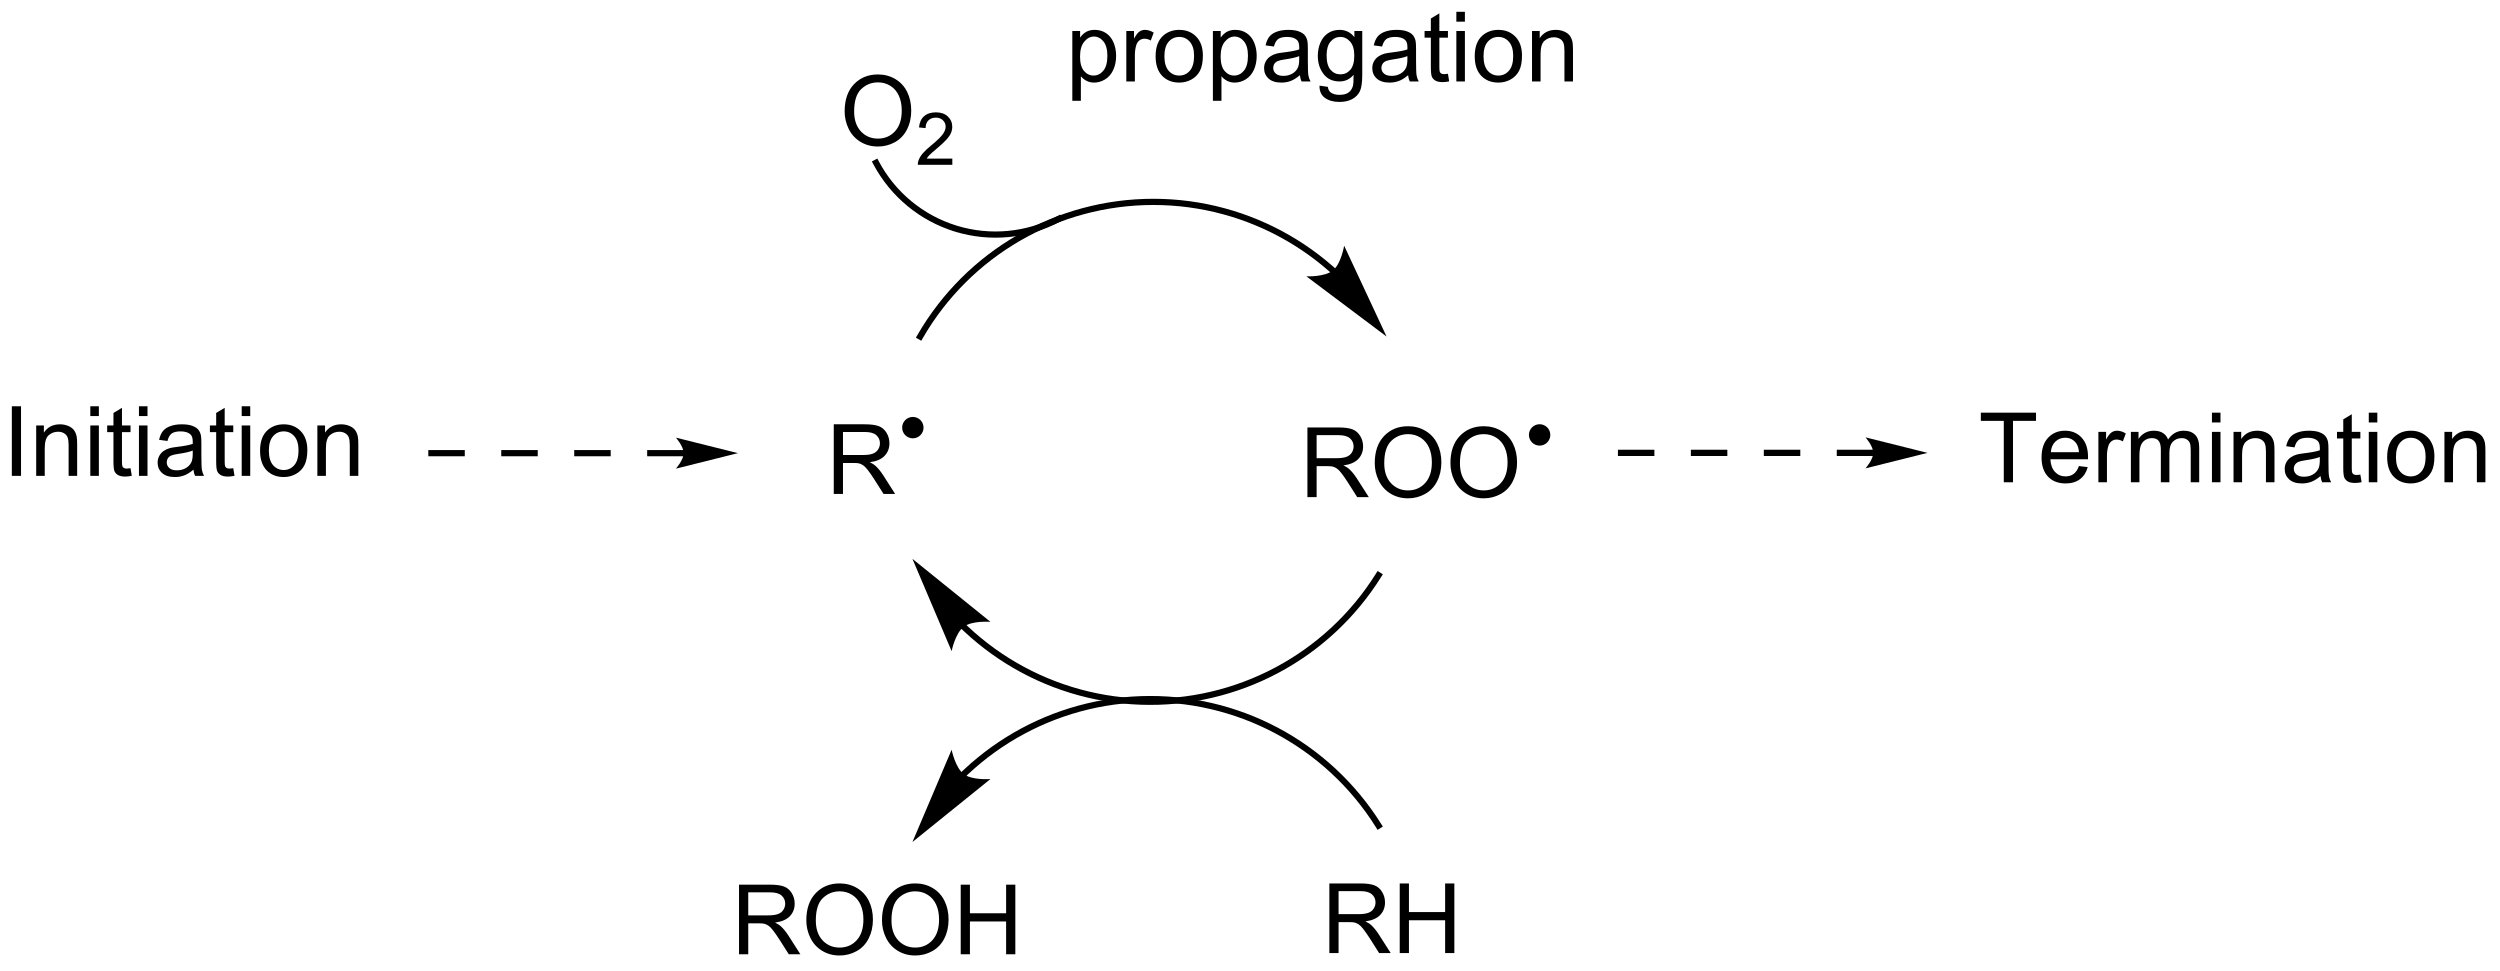 <?xml version="1.0" encoding="UTF-8"?>
<!DOCTYPE svg PUBLIC '-//W3C//DTD SVG 1.0//EN'
          'http://www.w3.org/TR/2001/REC-SVG-20010904/DTD/svg10.dtd'>
<svg stroke-dasharray="none" shape-rendering="auto" xmlns="http://www.w3.org/2000/svg" font-family="'Dialog'" text-rendering="auto" width="564" fill-opacity="1" color-interpolation="auto" color-rendering="auto" preserveAspectRatio="xMidYMid meet" font-size="12px" viewBox="0 0 564 219" fill="black" xmlns:xlink="http://www.w3.org/1999/xlink" stroke="black" image-rendering="auto" stroke-miterlimit="10" stroke-linecap="square" stroke-linejoin="miter" font-style="normal" stroke-width="1" height="219" stroke-dashoffset="0" font-weight="normal" stroke-opacity="1"
><!--Generated by the Batik Graphics2D SVG Generator--><defs id="genericDefs"
  /><g
  ><defs id="defs1"
    ><clipPath clipPathUnits="userSpaceOnUse" id="clipPath1"
      ><path d="M1.402 2.148 L212.662 2.148 L212.662 83.981 L1.402 83.981 L1.402 2.148 Z"
      /></clipPath
      ><clipPath clipPathUnits="userSpaceOnUse" id="clipPath2"
      ><path d="M1.024 1.905 L1.024 81.462 L206.41 81.462 L206.41 1.905 Z"
      /></clipPath
    ></defs
    ><g transform="scale(2.667,2.667) translate(-1.402,-2.148) matrix(1.029,0,0,1.029,0.349,0.189)"
    ><path d="M108.5 42.77 L108.5 37.043 L111.039 37.043 Q111.804 37.043 112.203 37.197 Q112.601 37.35 112.838 37.741 Q113.078 38.132 113.078 38.606 Q113.078 39.215 112.682 39.634 Q112.289 40.051 111.463 40.163 Q111.765 40.309 111.921 40.449 Q112.252 40.754 112.549 41.21 L113.546 42.77 L112.593 42.77 L111.835 41.577 Q111.502 41.061 111.286 40.788 Q111.073 40.514 110.903 40.405 Q110.734 40.296 110.557 40.254 Q110.429 40.225 110.135 40.225 L109.257 40.225 L109.257 42.77 L108.5 42.77 ZM109.257 39.569 L110.885 39.569 Q111.406 39.569 111.698 39.462 Q111.992 39.356 112.143 39.119 Q112.296 38.882 112.296 38.606 Q112.296 38.199 112 37.939 Q111.705 37.676 111.07 37.676 L109.257 37.676 L109.257 39.569 ZM114.035 39.981 Q114.035 38.554 114.8 37.749 Q115.566 36.942 116.777 36.942 Q117.569 36.942 118.204 37.322 Q118.842 37.699 119.175 38.377 Q119.511 39.054 119.511 39.913 Q119.511 40.785 119.16 41.473 Q118.808 42.16 118.162 42.514 Q117.519 42.869 116.772 42.869 Q115.965 42.869 115.326 42.478 Q114.691 42.085 114.363 41.41 Q114.035 40.733 114.035 39.981 ZM114.816 39.991 Q114.816 41.028 115.371 41.624 Q115.928 42.218 116.769 42.218 Q117.623 42.218 118.175 41.616 Q118.73 41.014 118.73 39.91 Q118.73 39.21 118.493 38.689 Q118.256 38.168 117.8 37.882 Q117.347 37.593 116.78 37.593 Q115.975 37.593 115.394 38.147 Q114.816 38.699 114.816 39.991 ZM120.257 39.981 Q120.257 38.554 121.023 37.749 Q121.789 36.942 123 36.942 Q123.791 36.942 124.427 37.322 Q125.065 37.699 125.398 38.377 Q125.734 39.054 125.734 39.913 Q125.734 40.785 125.382 41.473 Q125.031 42.16 124.385 42.514 Q123.742 42.869 122.994 42.869 Q122.187 42.869 121.549 42.478 Q120.914 42.085 120.585 41.41 Q120.257 40.733 120.257 39.981 ZM121.039 39.991 Q121.039 41.028 121.593 41.624 Q122.151 42.218 122.992 42.218 Q123.846 42.218 124.398 41.616 Q124.953 41.014 124.953 39.91 Q124.953 39.21 124.716 38.689 Q124.479 38.168 124.023 37.882 Q123.57 37.593 123.002 37.593 Q122.198 37.593 121.617 38.147 Q121.039 38.699 121.039 39.991 Z" stroke="none" clip-path="url(#clipPath2)"
    /></g
    ><g transform="matrix(2.743,0,0,2.743,-2.807,-5.224)"
    ><path d="M127.65 38.3 C127.305 38.3 127.025 38.02 127.025 37.675 C127.025 37.33 127.305 37.05 127.65 37.05 C127.995 37.05 128.275 37.33 128.275 37.675 C128.275 38.02 127.995 38.3 127.65 38.3" stroke="none" clip-path="url(#clipPath2)"
    /></g
    ><g stroke-width="0.51" transform="matrix(2.743,0,0,2.743,-2.807,-5.224)" stroke-linejoin="round" stroke-linecap="round"
    ><path fill="none" d="M127.65 38.3 C127.305 38.3 127.025 38.02 127.025 37.675 C127.025 37.33 127.305 37.05 127.65 37.05 C127.995 37.05 128.275 37.33 128.275 37.675 C128.275 38.02 127.995 38.3 127.65 38.3" clip-path="url(#clipPath2)"
    /></g
    ><g transform="matrix(2.743,0,0,2.743,-2.807,-5.224)"
    ><path d="M69.597 42.528 L69.597 36.801 L72.136 36.801 Q72.902 36.801 73.3 36.955 Q73.699 37.108 73.936 37.499 Q74.175 37.89 74.175 38.364 Q74.175 38.973 73.78 39.392 Q73.386 39.809 72.561 39.921 Q72.863 40.067 73.019 40.208 Q73.35 40.512 73.647 40.968 L74.644 42.528 L73.691 42.528 L72.933 41.335 Q72.6 40.819 72.384 40.546 Q72.17 40.273 72.001 40.163 Q71.832 40.054 71.655 40.012 Q71.527 39.983 71.233 39.983 L70.355 39.983 L70.355 42.528 L69.597 42.528 ZM70.355 39.327 L71.983 39.327 Q72.504 39.327 72.795 39.221 Q73.09 39.114 73.24 38.877 Q73.394 38.64 73.394 38.364 Q73.394 37.958 73.097 37.697 Q72.803 37.434 72.168 37.434 L70.355 37.434 L70.355 39.327 Z" stroke="none" clip-path="url(#clipPath2)"
    /></g
    ><g transform="matrix(2.743,0,0,2.743,-2.807,-5.224)"
    ><path d="M76.101 37.7 C75.755 37.7 75.476 37.42 75.476 37.075 C75.476 36.73 75.755 36.45 76.101 36.45 C76.446 36.45 76.726 36.73 76.726 37.075 C76.726 37.42 76.446 37.7 76.101 37.7" stroke="none" clip-path="url(#clipPath2)"
    /></g
    ><g stroke-width="0.51" transform="matrix(2.743,0,0,2.743,-2.807,-5.224)" stroke-linejoin="round" stroke-linecap="round"
    ><path fill="none" d="M76.101 37.7 C75.755 37.7 75.476 37.42 75.476 37.075 C75.476 36.73 75.755 36.45 76.101 36.45 C76.446 36.45 76.726 36.73 76.726 37.075 C76.726 37.42 76.446 37.7 76.101 37.7" clip-path="url(#clipPath2)"
    /></g
    ><g transform="matrix(2.743,0,0,2.743,-2.807,-5.224)"
    ><path d="M110.829 23.969 L110.827 23.967 C110.804 23.946 110.781 23.926 110.759 23.906 C110.713 23.865 110.668 23.826 110.622 23.785 C110.256 23.466 109.881 23.159 109.496 22.865 C108.726 22.276 107.921 21.738 107.083 21.255 C103.733 19.32 99.882 18.253 95.881 18.253 C91.88 18.253 88.03 19.32 84.68 21.255 C81.329 23.189 78.48 25.99 76.479 29.455 L76.352 29.676 L76.794 29.931 L76.921 29.71 C78.877 26.323 81.662 23.587 84.934 21.697 C88.207 19.807 91.969 18.764 95.881 18.764 C99.793 18.764 103.555 19.807 106.828 21.697 C107.646 22.169 108.434 22.695 109.186 23.27 C109.562 23.558 109.929 23.858 110.286 24.17 C110.331 24.209 110.376 24.248 110.42 24.288 C110.442 24.307 110.464 24.327 110.486 24.347 L110.488 24.348 L110.678 24.519 L111.019 24.139 L110.829 23.969 ZM115.062 29.583 L111.573 22.111 C111.573 22.111 111.33 23.597 110.65 24.148 C109.971 24.7 108.467 24.632 108.467 24.632 Z" stroke="none" clip-path="url(#clipPath2)"
    /></g
    ><g transform="matrix(2.743,0,0,2.743,-2.807,-5.224)"
    ><path d="M80.1 53.628 L80.102 53.63 C80.124 53.651 80.146 53.672 80.168 53.693 C80.212 53.735 80.256 53.777 80.3 53.818 C80.654 54.15 81.019 54.471 81.393 54.778 C82.141 55.394 82.928 55.959 83.748 56.472 C87.028 58.523 90.838 59.725 94.837 59.866 C98.836 60.006 102.721 59.075 106.138 57.26 C109.554 55.445 112.5 52.746 114.621 49.353 L114.756 49.137 L114.324 48.866 L114.189 49.083 C112.115 52.4 109.236 55.036 105.898 56.809 C102.561 58.583 98.764 59.493 94.855 59.356 C90.946 59.218 87.223 58.043 84.018 56.039 C83.217 55.538 82.448 54.985 81.717 54.384 C81.352 54.084 80.995 53.771 80.649 53.446 C80.606 53.406 80.562 53.365 80.52 53.324 C80.498 53.303 80.477 53.283 80.455 53.262 L80.454 53.261 L80.27 53.084 L79.916 53.451 L80.1 53.628 ZM76.067 47.869 L79.291 55.458 C79.291 55.458 79.586 53.982 80.285 53.455 C80.983 52.928 82.483 53.048 82.483 53.048 Z" stroke="none" clip-path="url(#clipPath2)"
    /></g
    ><g transform="matrix(2.743,0,0,2.743,-2.807,-5.224)"
    ><path d="M72.849 15.409 C74.264 18.075 76.681 20.07 79.567 20.954 L79.811 21.029 L79.96 20.541 L79.716 20.466 C76.96 19.622 74.652 17.716 73.3 15.17 L73.18 14.945 L72.73 15.184 L72.849 15.409 ZM79.567 20.954 C81.009 21.396 82.511 21.543 83.985 21.402 C85.459 21.261 86.905 20.832 88.237 20.125 L88.463 20.005 L88.224 19.554 L87.998 19.674 C86.725 20.35 85.344 20.759 83.936 20.894 C82.529 21.028 81.095 20.889 79.716 20.466 L79.472 20.391 L79.323 20.879 L79.567 20.954 Z" stroke="none" clip-path="url(#clipPath2)"
    /></g
    ><g transform="matrix(2.743,0,0,2.743,-2.807,-5.224)"
    ><path d="M70.492 11.067 Q70.492 9.64 71.257 8.835 Q72.023 8.028 73.234 8.028 Q74.025 8.028 74.661 8.408 Q75.299 8.786 75.632 9.463 Q75.968 10.14 75.968 10.999 Q75.968 11.872 75.617 12.559 Q75.265 13.247 74.619 13.601 Q73.976 13.955 73.228 13.955 Q72.421 13.955 71.783 13.564 Q71.148 13.171 70.82 12.497 Q70.492 11.82 70.492 11.067 ZM71.273 11.078 Q71.273 12.114 71.828 12.71 Q72.385 13.304 73.226 13.304 Q74.08 13.304 74.632 12.703 Q75.187 12.101 75.187 10.997 Q75.187 10.296 74.95 9.775 Q74.713 9.255 74.257 8.968 Q73.804 8.679 73.236 8.679 Q72.432 8.679 71.851 9.234 Q71.273 9.786 71.273 11.078 Z" stroke="none" clip-path="url(#clipPath2)"
    /></g
    ><g transform="matrix(2.743,0,0,2.743,-2.807,-5.224)"
    ><path d="M79.348 14.948 L79.348 15.456 L76.508 15.456 Q76.502 15.265 76.57 15.089 Q76.678 14.8 76.916 14.519 Q77.156 14.237 77.607 13.868 Q78.307 13.294 78.553 12.958 Q78.799 12.622 78.799 12.323 Q78.799 12.011 78.574 11.796 Q78.352 11.579 77.99 11.579 Q77.609 11.579 77.381 11.808 Q77.152 12.036 77.15 12.441 L76.607 12.386 Q76.664 11.778 77.027 11.462 Q77.391 11.144 78.002 11.144 Q78.621 11.144 78.98 11.487 Q79.342 11.829 79.342 12.335 Q79.342 12.593 79.236 12.843 Q79.131 13.091 78.885 13.366 Q78.641 13.642 78.072 14.122 Q77.598 14.521 77.463 14.663 Q77.328 14.806 77.24 14.948 L79.348 14.948 Z" stroke="none" clip-path="url(#clipPath2)"
    /></g
    ><g transform="matrix(2.743,0,0,2.743,-2.807,-5.224)"
    ><path d="M80.454 65.764 L80.456 65.762 C80.477 65.742 80.499 65.721 80.52 65.701 C80.563 65.66 80.606 65.619 80.649 65.578 C80.996 65.254 81.352 64.941 81.717 64.64 C82.448 64.039 83.218 63.486 84.019 62.985 C87.223 60.982 90.946 59.806 94.855 59.669 C98.765 59.531 102.561 60.442 105.899 62.215 C109.236 63.989 112.115 66.625 114.189 69.942 L114.324 70.158 L114.757 69.888 L114.621 69.671 C112.5 66.279 109.554 63.58 106.138 61.764 C102.722 59.949 98.836 59.018 94.837 59.159 C90.839 59.3 87.028 60.502 83.748 62.552 C82.928 63.065 82.142 63.631 81.393 64.246 C81.019 64.554 80.655 64.874 80.3 65.206 C80.256 65.248 80.212 65.289 80.168 65.331 C80.146 65.352 80.124 65.373 80.102 65.394 L80.1 65.396 L79.916 65.573 L80.27 65.941 L80.454 65.764 ZM76.067 71.156 L82.484 65.977 C82.484 65.977 80.983 66.097 80.285 65.57 C79.587 65.042 79.291 63.566 79.291 63.566 Z" stroke="none" clip-path="url(#clipPath2)"
    /></g
    ><g transform="matrix(2.743,0,0,2.743,-2.807,-5.224)"
    ><path d="M110.357 80.291 L110.357 74.564 L112.896 74.564 Q113.662 74.564 114.06 74.718 Q114.459 74.871 114.696 75.262 Q114.935 75.653 114.935 76.126 Q114.935 76.736 114.54 77.155 Q114.146 77.572 113.321 77.684 Q113.623 77.83 113.779 77.97 Q114.11 78.275 114.407 78.731 L115.404 80.291 L114.451 80.291 L113.693 79.098 Q113.36 78.582 113.144 78.309 Q112.93 78.035 112.761 77.926 Q112.592 77.817 112.415 77.775 Q112.287 77.746 111.993 77.746 L111.115 77.746 L111.115 80.291 L110.357 80.291 ZM111.115 77.09 L112.743 77.09 Q113.263 77.09 113.555 76.983 Q113.849 76.876 114 76.64 Q114.154 76.403 114.154 76.126 Q114.154 75.72 113.857 75.46 Q113.563 75.197 112.927 75.197 L111.115 75.197 L111.115 77.09 ZM116.145 80.291 L116.145 74.564 L116.903 74.564 L116.903 76.916 L119.879 76.916 L119.879 74.564 L120.637 74.564 L120.637 80.291 L119.879 80.291 L119.879 77.59 L116.903 77.59 L116.903 80.291 L116.145 80.291 Z" stroke="none" clip-path="url(#clipPath2)"
    /></g
    ><g transform="matrix(2.743,0,0,2.743,-2.807,-5.224)"
    ><path d="M61.805 80.391 L61.805 74.664 L64.344 74.664 Q65.11 74.664 65.508 74.818 Q65.907 74.971 66.144 75.362 Q66.383 75.753 66.383 76.227 Q66.383 76.836 65.987 77.255 Q65.594 77.672 64.769 77.784 Q65.071 77.93 65.227 78.07 Q65.558 78.375 65.855 78.831 L66.852 80.391 L65.899 80.391 L65.141 79.198 Q64.808 78.682 64.591 78.409 Q64.378 78.135 64.209 78.026 Q64.039 77.917 63.862 77.875 Q63.735 77.846 63.44 77.846 L62.563 77.846 L62.563 80.391 L61.805 80.391 ZM62.563 77.19 L64.19 77.19 Q64.711 77.19 65.003 77.083 Q65.297 76.977 65.448 76.74 Q65.602 76.503 65.602 76.227 Q65.602 75.82 65.305 75.56 Q65.011 75.297 64.375 75.297 L62.563 75.297 L62.563 77.19 ZM67.34 77.602 Q67.34 76.174 68.106 75.37 Q68.871 74.562 70.082 74.562 Q70.874 74.562 71.509 74.943 Q72.147 75.32 72.481 75.997 Q72.817 76.674 72.817 77.534 Q72.817 78.406 72.465 79.094 Q72.114 79.781 71.468 80.135 Q70.825 80.49 70.077 80.49 Q69.27 80.49 68.632 80.099 Q67.996 79.706 67.668 79.031 Q67.34 78.354 67.34 77.602 ZM68.121 77.612 Q68.121 78.648 68.676 79.245 Q69.233 79.838 70.075 79.838 Q70.929 79.838 71.481 79.237 Q72.035 78.635 72.035 77.531 Q72.035 76.831 71.799 76.31 Q71.561 75.789 71.106 75.503 Q70.653 75.213 70.085 75.213 Q69.28 75.213 68.7 75.768 Q68.121 76.32 68.121 77.612 ZM73.563 77.602 Q73.563 76.174 74.329 75.37 Q75.094 74.562 76.305 74.562 Q77.097 74.562 77.732 74.943 Q78.37 75.32 78.704 75.997 Q79.039 76.674 79.039 77.534 Q79.039 78.406 78.688 79.094 Q78.336 79.781 77.69 80.135 Q77.047 80.49 76.3 80.49 Q75.493 80.49 74.855 80.099 Q74.219 79.706 73.891 79.031 Q73.563 78.354 73.563 77.602 ZM74.344 77.612 Q74.344 78.648 74.899 79.245 Q75.456 79.838 76.297 79.838 Q77.151 79.838 77.704 79.237 Q78.258 78.635 78.258 77.531 Q78.258 76.831 78.021 76.31 Q77.784 75.789 77.329 75.503 Q76.875 75.213 76.308 75.213 Q75.503 75.213 74.922 75.768 Q74.344 76.32 74.344 77.612 ZM80.038 80.391 L80.038 74.664 L80.796 74.664 L80.796 77.016 L83.772 77.016 L83.772 74.664 L84.53 74.664 L84.53 80.391 L83.772 80.391 L83.772 77.69 L80.796 77.69 L80.796 80.391 L80.038 80.391 Z" stroke="none" clip-path="url(#clipPath2)"
    /></g
    ><g transform="matrix(2.743,0,0,2.743,-2.807,-5.224)"
    ><path d="M149.09 38.895 L146.09 38.895 L146.09 39.406 L149.09 39.406 L149.09 38.895 ZM143.09 38.895 L140.09 38.895 L140.09 39.406 L143.09 39.406 L143.09 38.895 ZM137.09 38.895 L134.09 38.895 L134.09 39.406 L137.09 39.406 L137.09 38.895 ZM155.09 38.895 L152.09 38.895 L152.09 39.406 L155.09 39.406 L155.09 38.895 ZM159.555 39.151 L154.453 37.875 C154.453 37.875 155.09 38.593 155.09 39.151 C155.09 39.709 154.453 40.426 154.453 40.426 Z" stroke="none" clip-path="url(#clipPath2)"
    /></g
    ><g transform="matrix(2.743,0,0,2.743,-2.807,-5.224)"
    ><path d="M51.25 38.918 L48.25 38.918 L48.25 39.428 L51.25 39.428 L51.25 38.918 ZM45.25 38.918 L42.25 38.918 L42.25 39.428 L45.25 39.428 L45.25 38.918 ZM39.25 38.918 L36.25 38.918 L36.25 39.428 L39.25 39.428 L39.25 38.918 ZM57.25 38.918 L54.25 38.918 L54.25 39.428 L57.25 39.428 L57.25 38.918 ZM61.715 39.173 L56.613 37.898 C56.613 37.898 57.25 38.615 57.25 39.173 C57.25 39.731 56.613 40.449 56.613 40.449 Z" stroke="none" clip-path="url(#clipPath2)"
    /></g
    ><g transform="matrix(2.743,0,0,2.743,-2.807,-5.224)"
    ><path d="M1.996 41.045 L1.996 35.319 L2.753 35.319 L2.753 41.045 L1.996 41.045 ZM4 41.045 L4 36.897 L4.632 36.897 L4.632 37.485 Q5.088 36.803 5.953 36.803 Q6.328 36.803 6.64 36.938 Q6.955 37.071 7.112 37.29 Q7.268 37.509 7.33 37.811 Q7.369 38.006 7.369 38.493 L7.369 41.045 L6.666 41.045 L6.666 38.522 Q6.666 38.092 6.583 37.879 Q6.502 37.665 6.294 37.54 Q6.085 37.413 5.804 37.413 Q5.354 37.413 5.028 37.699 Q4.703 37.983 4.703 38.78 L4.703 41.045 L4 41.045 ZM8.451 36.126 L8.451 35.319 L9.155 35.319 L9.155 36.126 L8.451 36.126 ZM8.451 41.045 L8.451 36.897 L9.155 36.897 L9.155 41.045 L8.451 41.045 ZM11.76 40.415 L11.862 41.038 Q11.565 41.1 11.33 41.1 Q10.947 41.1 10.737 40.98 Q10.526 40.858 10.44 40.66 Q10.354 40.462 10.354 39.829 L10.354 37.444 L9.838 37.444 L9.838 36.897 L10.354 36.897 L10.354 35.868 L11.054 35.446 L11.054 36.897 L11.76 36.897 L11.76 37.444 L11.054 37.444 L11.054 39.868 Q11.054 40.17 11.091 40.256 Q11.127 40.342 11.21 40.394 Q11.296 40.444 11.453 40.444 Q11.57 40.444 11.76 40.415 ZM12.451 36.126 L12.451 35.319 L13.155 35.319 L13.155 36.126 L12.451 36.126 ZM12.451 41.045 L12.451 36.897 L13.155 36.897 L13.155 41.045 L12.451 41.045 ZM16.932 40.532 Q16.541 40.866 16.179 41.004 Q15.82 41.139 15.406 41.139 Q14.721 41.139 14.354 40.806 Q13.987 40.47 13.987 39.952 Q13.987 39.647 14.125 39.394 Q14.265 39.142 14.489 38.991 Q14.713 38.837 14.994 38.759 Q15.203 38.704 15.619 38.655 Q16.471 38.553 16.875 38.413 Q16.877 38.267 16.877 38.228 Q16.877 37.798 16.679 37.623 Q16.409 37.384 15.877 37.384 Q15.382 37.384 15.145 37.558 Q14.909 37.733 14.796 38.173 L14.109 38.079 Q14.203 37.639 14.416 37.368 Q14.632 37.095 15.039 36.949 Q15.445 36.803 15.979 36.803 Q16.51 36.803 16.841 36.928 Q17.174 37.053 17.33 37.243 Q17.487 37.431 17.549 37.72 Q17.585 37.9 17.585 38.368 L17.585 39.306 Q17.585 40.288 17.63 40.548 Q17.674 40.806 17.807 41.045 L17.073 41.045 Q16.963 40.827 16.932 40.532 ZM16.875 38.962 Q16.492 39.118 15.726 39.228 Q15.291 39.29 15.112 39.368 Q14.932 39.446 14.833 39.597 Q14.737 39.748 14.737 39.931 Q14.737 40.212 14.95 40.4 Q15.164 40.587 15.572 40.587 Q15.979 40.587 16.294 40.41 Q16.612 40.233 16.76 39.923 Q16.875 39.686 16.875 39.22 L16.875 38.962 ZM20.209 40.415 L20.311 41.038 Q20.014 41.1 19.78 41.1 Q19.397 41.1 19.186 40.98 Q18.975 40.858 18.889 40.66 Q18.803 40.462 18.803 39.829 L18.803 37.444 L18.287 37.444 L18.287 36.897 L18.803 36.897 L18.803 35.868 L19.503 35.446 L19.503 36.897 L20.209 36.897 L20.209 37.444 L19.503 37.444 L19.503 39.868 Q19.503 40.17 19.54 40.256 Q19.576 40.342 19.66 40.394 Q19.746 40.444 19.902 40.444 Q20.019 40.444 20.209 40.415 ZM20.901 36.126 L20.901 35.319 L21.604 35.319 L21.604 36.126 L20.901 36.126 ZM20.901 41.045 L20.901 36.897 L21.604 36.897 L21.604 41.045 L20.901 41.045 ZM22.412 38.97 Q22.412 37.819 23.053 37.264 Q23.589 36.803 24.358 36.803 Q25.214 36.803 25.756 37.363 Q26.3 37.923 26.3 38.913 Q26.3 39.712 26.058 40.173 Q25.819 40.631 25.36 40.886 Q24.902 41.139 24.358 41.139 Q23.488 41.139 22.949 40.582 Q22.412 40.022 22.412 38.97 ZM23.136 38.97 Q23.136 39.767 23.483 40.165 Q23.832 40.561 24.358 40.561 Q24.881 40.561 25.227 40.163 Q25.576 39.764 25.576 38.946 Q25.576 38.178 25.227 37.782 Q24.878 37.384 24.358 37.384 Q23.832 37.384 23.483 37.78 Q23.136 38.173 23.136 38.97 ZM27.125 41.045 L27.125 36.897 L27.757 36.897 L27.757 37.485 Q28.213 36.803 29.078 36.803 Q29.453 36.803 29.765 36.938 Q30.08 37.071 30.237 37.29 Q30.393 37.509 30.455 37.811 Q30.494 38.006 30.494 38.493 L30.494 41.045 L29.791 41.045 L29.791 38.522 Q29.791 38.092 29.708 37.879 Q29.627 37.665 29.419 37.54 Q29.21 37.413 28.929 37.413 Q28.479 37.413 28.153 37.699 Q27.828 37.983 27.828 38.78 L27.828 41.045 L27.125 41.045 Z" stroke="none" clip-path="url(#clipPath2)"
    /></g
    ><g transform="matrix(2.743,0,0,2.743,-2.807,-5.224)"
    ><path d="M165.826 41.571 L165.826 36.519 L163.938 36.519 L163.938 35.844 L168.477 35.844 L168.477 36.519 L166.584 36.519 L166.584 41.571 L165.826 41.571 ZM172.005 40.235 L172.731 40.324 Q172.559 40.962 172.093 41.313 Q171.63 41.665 170.908 41.665 Q169.997 41.665 169.463 41.105 Q168.932 40.542 168.932 39.532 Q168.932 38.485 169.471 37.907 Q170.01 37.329 170.869 37.329 Q171.7 37.329 172.226 37.896 Q172.755 38.462 172.755 39.488 Q172.755 39.55 172.752 39.675 L169.658 39.675 Q169.697 40.36 170.044 40.724 Q170.393 41.087 170.911 41.087 Q171.299 41.087 171.572 40.883 Q171.846 40.68 172.005 40.235 ZM169.697 39.097 L172.012 39.097 Q171.965 38.574 171.747 38.313 Q171.411 37.907 170.877 37.907 Q170.393 37.907 170.062 38.232 Q169.731 38.555 169.697 39.097 ZM173.607 41.571 L173.607 37.422 L174.24 37.422 L174.24 38.05 Q174.482 37.61 174.686 37.469 Q174.891 37.329 175.139 37.329 Q175.493 37.329 175.86 37.555 L175.618 38.206 Q175.36 38.055 175.102 38.055 Q174.873 38.055 174.688 38.193 Q174.506 38.331 174.428 38.579 Q174.311 38.954 174.311 39.399 L174.311 41.571 L173.607 41.571 ZM176.279 41.571 L176.279 37.422 L176.907 37.422 L176.907 38.003 Q177.102 37.699 177.425 37.514 Q177.751 37.329 178.165 37.329 Q178.626 37.329 178.92 37.521 Q179.217 37.712 179.337 38.055 Q179.829 37.329 180.618 37.329 Q181.235 37.329 181.566 37.67 Q181.899 38.011 181.899 38.722 L181.899 41.571 L181.201 41.571 L181.201 38.956 Q181.201 38.534 181.131 38.349 Q181.063 38.165 180.883 38.053 Q180.704 37.938 180.462 37.938 Q180.024 37.938 179.735 38.23 Q179.446 38.519 179.446 39.159 L179.446 41.571 L178.743 41.571 L178.743 38.876 Q178.743 38.407 178.571 38.172 Q178.399 37.938 178.008 37.938 Q177.712 37.938 177.459 38.094 Q177.209 38.251 177.095 38.553 Q176.982 38.852 176.982 39.417 L176.982 41.571 L176.279 41.571 ZM182.946 36.652 L182.946 35.844 L183.649 35.844 L183.649 36.652 L182.946 36.652 ZM182.946 41.571 L182.946 37.422 L183.649 37.422 L183.649 41.571 L182.946 41.571 ZM184.721 41.571 L184.721 37.422 L185.354 37.422 L185.354 38.011 Q185.809 37.329 186.674 37.329 Q187.049 37.329 187.361 37.464 Q187.677 37.597 187.833 37.816 Q187.989 38.034 188.052 38.337 Q188.09 38.532 188.09 39.019 L188.09 41.571 L187.387 41.571 L187.387 39.047 Q187.387 38.618 187.304 38.404 Q187.223 38.191 187.015 38.066 Q186.807 37.938 186.525 37.938 Q186.075 37.938 185.749 38.224 Q185.424 38.508 185.424 39.305 L185.424 41.571 L184.721 41.571 ZM191.876 41.058 Q191.485 41.391 191.123 41.529 Q190.764 41.665 190.35 41.665 Q189.665 41.665 189.298 41.331 Q188.93 40.995 188.93 40.477 Q188.93 40.172 189.068 39.92 Q189.209 39.667 189.433 39.516 Q189.657 39.363 189.938 39.284 Q190.147 39.23 190.563 39.18 Q191.415 39.079 191.818 38.938 Q191.821 38.792 191.821 38.753 Q191.821 38.324 191.623 38.149 Q191.352 37.909 190.821 37.909 Q190.326 37.909 190.089 38.084 Q189.852 38.258 189.74 38.699 L189.053 38.605 Q189.147 38.165 189.36 37.894 Q189.576 37.62 189.982 37.474 Q190.389 37.329 190.923 37.329 Q191.454 37.329 191.785 37.454 Q192.118 37.579 192.274 37.769 Q192.43 37.956 192.493 38.245 Q192.529 38.425 192.529 38.894 L192.529 39.831 Q192.529 40.813 192.574 41.074 Q192.618 41.331 192.751 41.571 L192.016 41.571 Q191.907 41.352 191.876 41.058 ZM191.818 39.488 Q191.436 39.644 190.67 39.753 Q190.235 39.816 190.055 39.894 Q189.876 39.972 189.777 40.123 Q189.68 40.274 189.68 40.456 Q189.68 40.738 189.894 40.925 Q190.107 41.113 190.516 41.113 Q190.923 41.113 191.238 40.935 Q191.555 40.758 191.704 40.449 Q191.818 40.212 191.818 39.745 L191.818 39.488 ZM195.153 40.941 L195.255 41.563 Q194.958 41.626 194.723 41.626 Q194.34 41.626 194.13 41.506 Q193.919 41.383 193.833 41.185 Q193.747 40.988 193.747 40.355 L193.747 37.969 L193.231 37.969 L193.231 37.422 L193.747 37.422 L193.747 36.394 L194.447 35.972 L194.447 37.422 L195.153 37.422 L195.153 37.969 L194.447 37.969 L194.447 40.394 Q194.447 40.696 194.484 40.782 Q194.52 40.868 194.604 40.92 Q194.69 40.969 194.846 40.969 Q194.963 40.969 195.153 40.941 ZM195.845 36.652 L195.845 35.844 L196.548 35.844 L196.548 36.652 L195.845 36.652 ZM195.845 41.571 L195.845 37.422 L196.548 37.422 L196.548 41.571 L195.845 41.571 ZM197.356 39.495 Q197.356 38.344 197.997 37.79 Q198.533 37.329 199.302 37.329 Q200.158 37.329 200.7 37.889 Q201.244 38.449 201.244 39.438 Q201.244 40.238 201.002 40.699 Q200.762 41.157 200.304 41.412 Q199.846 41.665 199.302 41.665 Q198.432 41.665 197.893 41.107 Q197.356 40.547 197.356 39.495 ZM198.08 39.495 Q198.08 40.292 198.427 40.691 Q198.775 41.087 199.302 41.087 Q199.825 41.087 200.171 40.688 Q200.52 40.29 200.52 39.472 Q200.52 38.704 200.171 38.308 Q199.822 37.909 199.302 37.909 Q198.775 37.909 198.427 38.305 Q198.08 38.699 198.08 39.495 ZM202.068 41.571 L202.068 37.422 L202.701 37.422 L202.701 38.011 Q203.157 37.329 204.022 37.329 Q204.397 37.329 204.709 37.464 Q205.024 37.597 205.18 37.816 Q205.337 38.034 205.399 38.337 Q205.438 38.532 205.438 39.019 L205.438 41.571 L204.735 41.571 L204.735 39.047 Q204.735 38.618 204.652 38.404 Q204.571 38.191 204.363 38.066 Q204.154 37.938 203.873 37.938 Q203.423 37.938 203.097 38.224 Q202.772 38.508 202.772 39.305 L202.772 41.571 L202.068 41.571 Z" stroke="none" clip-path="url(#clipPath2)"
    /></g
    ><g transform="matrix(2.743,0,0,2.743,-2.807,-5.224)"
    ><path d="M89.217 10.194 L89.217 4.455 L89.858 4.455 L89.858 4.994 Q90.084 4.676 90.368 4.52 Q90.654 4.361 91.061 4.361 Q91.592 4.361 91.998 4.635 Q92.404 4.908 92.61 5.405 Q92.819 5.903 92.819 6.497 Q92.819 7.135 92.589 7.645 Q92.36 8.153 91.925 8.426 Q91.49 8.697 91.009 8.697 Q90.657 8.697 90.378 8.549 Q90.1 8.4 89.92 8.174 L89.92 10.194 L89.217 10.194 ZM89.852 6.551 Q89.852 7.353 90.175 7.736 Q90.501 8.119 90.962 8.119 Q91.43 8.119 91.764 7.723 Q92.1 7.325 92.1 6.494 Q92.1 5.7 91.772 5.306 Q91.446 4.911 90.993 4.911 Q90.545 4.911 90.199 5.333 Q89.852 5.752 89.852 6.551 ZM93.658 8.603 L93.658 4.455 L94.291 4.455 L94.291 5.083 Q94.533 4.643 94.737 4.502 Q94.942 4.361 95.19 4.361 Q95.544 4.361 95.911 4.588 L95.669 5.239 Q95.411 5.088 95.153 5.088 Q94.924 5.088 94.739 5.226 Q94.557 5.364 94.479 5.611 Q94.362 5.986 94.362 6.431 L94.362 8.603 L93.658 8.603 ZM96.067 6.528 Q96.067 5.377 96.708 4.822 Q97.244 4.361 98.013 4.361 Q98.869 4.361 99.411 4.921 Q99.955 5.481 99.955 6.471 Q99.955 7.27 99.713 7.731 Q99.474 8.189 99.015 8.444 Q98.557 8.697 98.013 8.697 Q97.143 8.697 96.604 8.14 Q96.067 7.58 96.067 6.528 ZM96.791 6.528 Q96.791 7.325 97.138 7.723 Q97.487 8.119 98.013 8.119 Q98.536 8.119 98.882 7.721 Q99.231 7.322 99.231 6.504 Q99.231 5.736 98.882 5.34 Q98.533 4.942 98.013 4.942 Q97.487 4.942 97.138 5.338 Q96.791 5.731 96.791 6.528 ZM100.779 10.194 L100.779 4.455 L101.42 4.455 L101.42 4.994 Q101.647 4.676 101.93 4.52 Q102.217 4.361 102.623 4.361 Q103.154 4.361 103.561 4.635 Q103.967 4.908 104.173 5.405 Q104.381 5.903 104.381 6.497 Q104.381 7.135 104.152 7.645 Q103.923 8.153 103.488 8.426 Q103.053 8.697 102.571 8.697 Q102.22 8.697 101.941 8.549 Q101.662 8.4 101.483 8.174 L101.483 10.194 L100.779 10.194 ZM101.415 6.551 Q101.415 7.353 101.738 7.736 Q102.063 8.119 102.524 8.119 Q102.993 8.119 103.326 7.723 Q103.662 7.325 103.662 6.494 Q103.662 5.7 103.334 5.306 Q103.009 4.911 102.555 4.911 Q102.108 4.911 101.761 5.333 Q101.415 5.752 101.415 6.551 ZM107.934 8.09 Q107.544 8.424 107.182 8.562 Q106.822 8.697 106.408 8.697 Q105.724 8.697 105.356 8.364 Q104.989 8.028 104.989 7.51 Q104.989 7.205 105.127 6.952 Q105.268 6.7 105.492 6.549 Q105.716 6.395 105.997 6.317 Q106.205 6.262 106.622 6.213 Q107.474 6.111 107.877 5.971 Q107.88 5.825 107.88 5.786 Q107.88 5.356 107.682 5.181 Q107.411 4.942 106.88 4.942 Q106.385 4.942 106.148 5.116 Q105.911 5.291 105.799 5.731 L105.112 5.637 Q105.205 5.197 105.419 4.926 Q105.635 4.653 106.041 4.507 Q106.447 4.361 106.981 4.361 Q107.513 4.361 107.843 4.486 Q108.177 4.611 108.333 4.801 Q108.489 4.989 108.552 5.278 Q108.588 5.458 108.588 5.926 L108.588 6.864 Q108.588 7.846 108.632 8.106 Q108.677 8.364 108.809 8.603 L108.075 8.603 Q107.966 8.385 107.934 8.09 ZM107.877 6.52 Q107.494 6.676 106.729 6.786 Q106.294 6.848 106.114 6.926 Q105.934 7.004 105.835 7.155 Q105.739 7.306 105.739 7.489 Q105.739 7.77 105.953 7.958 Q106.166 8.145 106.575 8.145 Q106.981 8.145 107.296 7.968 Q107.614 7.791 107.763 7.481 Q107.877 7.244 107.877 6.778 L107.877 6.52 ZM109.548 8.947 L110.233 9.049 Q110.274 9.366 110.47 9.51 Q110.733 9.705 111.186 9.705 Q111.673 9.705 111.938 9.51 Q112.204 9.314 112.298 8.963 Q112.352 8.749 112.35 8.059 Q111.889 8.603 111.201 8.603 Q110.345 8.603 109.876 7.986 Q109.407 7.369 109.407 6.504 Q109.407 5.911 109.621 5.411 Q109.837 4.908 110.246 4.635 Q110.654 4.361 111.204 4.361 Q111.938 4.361 112.415 4.955 L112.415 4.455 L113.063 4.455 L113.063 8.041 Q113.063 9.01 112.865 9.413 Q112.67 9.819 112.24 10.054 Q111.813 10.288 111.188 10.288 Q110.446 10.288 109.988 9.952 Q109.532 9.619 109.548 8.947 ZM110.131 6.455 Q110.131 7.27 110.454 7.645 Q110.779 8.02 111.266 8.02 Q111.751 8.02 112.079 7.648 Q112.407 7.275 112.407 6.478 Q112.407 5.715 112.069 5.33 Q111.733 4.942 111.256 4.942 Q110.787 4.942 110.459 5.325 Q110.131 5.705 110.131 6.455 ZM116.833 8.09 Q116.442 8.424 116.08 8.562 Q115.721 8.697 115.307 8.697 Q114.622 8.697 114.255 8.364 Q113.888 8.028 113.888 7.51 Q113.888 7.205 114.025 6.952 Q114.166 6.7 114.39 6.549 Q114.614 6.395 114.895 6.317 Q115.104 6.262 115.52 6.213 Q116.372 6.111 116.775 5.971 Q116.778 5.825 116.778 5.786 Q116.778 5.356 116.58 5.181 Q116.309 4.942 115.778 4.942 Q115.283 4.942 115.046 5.116 Q114.809 5.291 114.697 5.731 L114.01 5.637 Q114.104 5.197 114.317 4.926 Q114.533 4.653 114.94 4.507 Q115.346 4.361 115.88 4.361 Q116.411 4.361 116.742 4.486 Q117.075 4.611 117.231 4.801 Q117.388 4.989 117.45 5.278 Q117.487 5.458 117.487 5.926 L117.487 6.864 Q117.487 7.846 117.531 8.106 Q117.575 8.364 117.708 8.603 L116.974 8.603 Q116.864 8.385 116.833 8.09 ZM116.775 6.52 Q116.393 6.676 115.627 6.786 Q115.192 6.848 115.013 6.926 Q114.833 7.004 114.734 7.155 Q114.638 7.306 114.638 7.489 Q114.638 7.77 114.851 7.958 Q115.065 8.145 115.474 8.145 Q115.88 8.145 116.195 7.968 Q116.513 7.791 116.661 7.481 Q116.775 7.244 116.775 6.778 L116.775 6.52 ZM120.11 7.973 L120.212 8.596 Q119.915 8.658 119.68 8.658 Q119.298 8.658 119.087 8.538 Q118.876 8.416 118.79 8.218 Q118.704 8.02 118.704 7.387 L118.704 5.002 L118.188 5.002 L118.188 4.455 L118.704 4.455 L118.704 3.426 L119.404 3.004 L119.404 4.455 L120.11 4.455 L120.11 5.002 L119.404 5.002 L119.404 7.426 Q119.404 7.728 119.441 7.814 Q119.477 7.9 119.561 7.952 Q119.647 8.002 119.803 8.002 Q119.92 8.002 120.11 7.973 ZM120.802 3.684 L120.802 2.877 L121.505 2.877 L121.505 3.684 L120.802 3.684 ZM120.802 8.603 L120.802 4.455 L121.505 4.455 L121.505 8.603 L120.802 8.603 ZM122.313 6.528 Q122.313 5.377 122.954 4.822 Q123.49 4.361 124.259 4.361 Q125.115 4.361 125.657 4.921 Q126.201 5.481 126.201 6.471 Q126.201 7.27 125.959 7.731 Q125.72 8.189 125.261 8.444 Q124.803 8.697 124.259 8.697 Q123.389 8.697 122.85 8.14 Q122.313 7.58 122.313 6.528 ZM123.037 6.528 Q123.037 7.325 123.384 7.723 Q123.733 8.119 124.259 8.119 Q124.782 8.119 125.128 7.721 Q125.477 7.322 125.477 6.504 Q125.477 5.736 125.128 5.34 Q124.779 4.942 124.259 4.942 Q123.733 4.942 123.384 5.338 Q123.037 5.731 123.037 6.528 ZM127.025 8.603 L127.025 4.455 L127.658 4.455 L127.658 5.043 Q128.114 4.361 128.979 4.361 Q129.354 4.361 129.666 4.497 Q129.981 4.629 130.137 4.848 Q130.294 5.067 130.356 5.369 Q130.395 5.564 130.395 6.051 L130.395 8.603 L129.692 8.603 L129.692 6.08 Q129.692 5.65 129.609 5.437 Q129.528 5.223 129.32 5.098 Q129.112 4.971 128.83 4.971 Q128.38 4.971 128.054 5.257 Q127.729 5.541 127.729 6.338 L127.729 8.603 L127.025 8.603 Z" stroke="none" clip-path="url(#clipPath2)"
    /></g
  ></g
></svg
>
